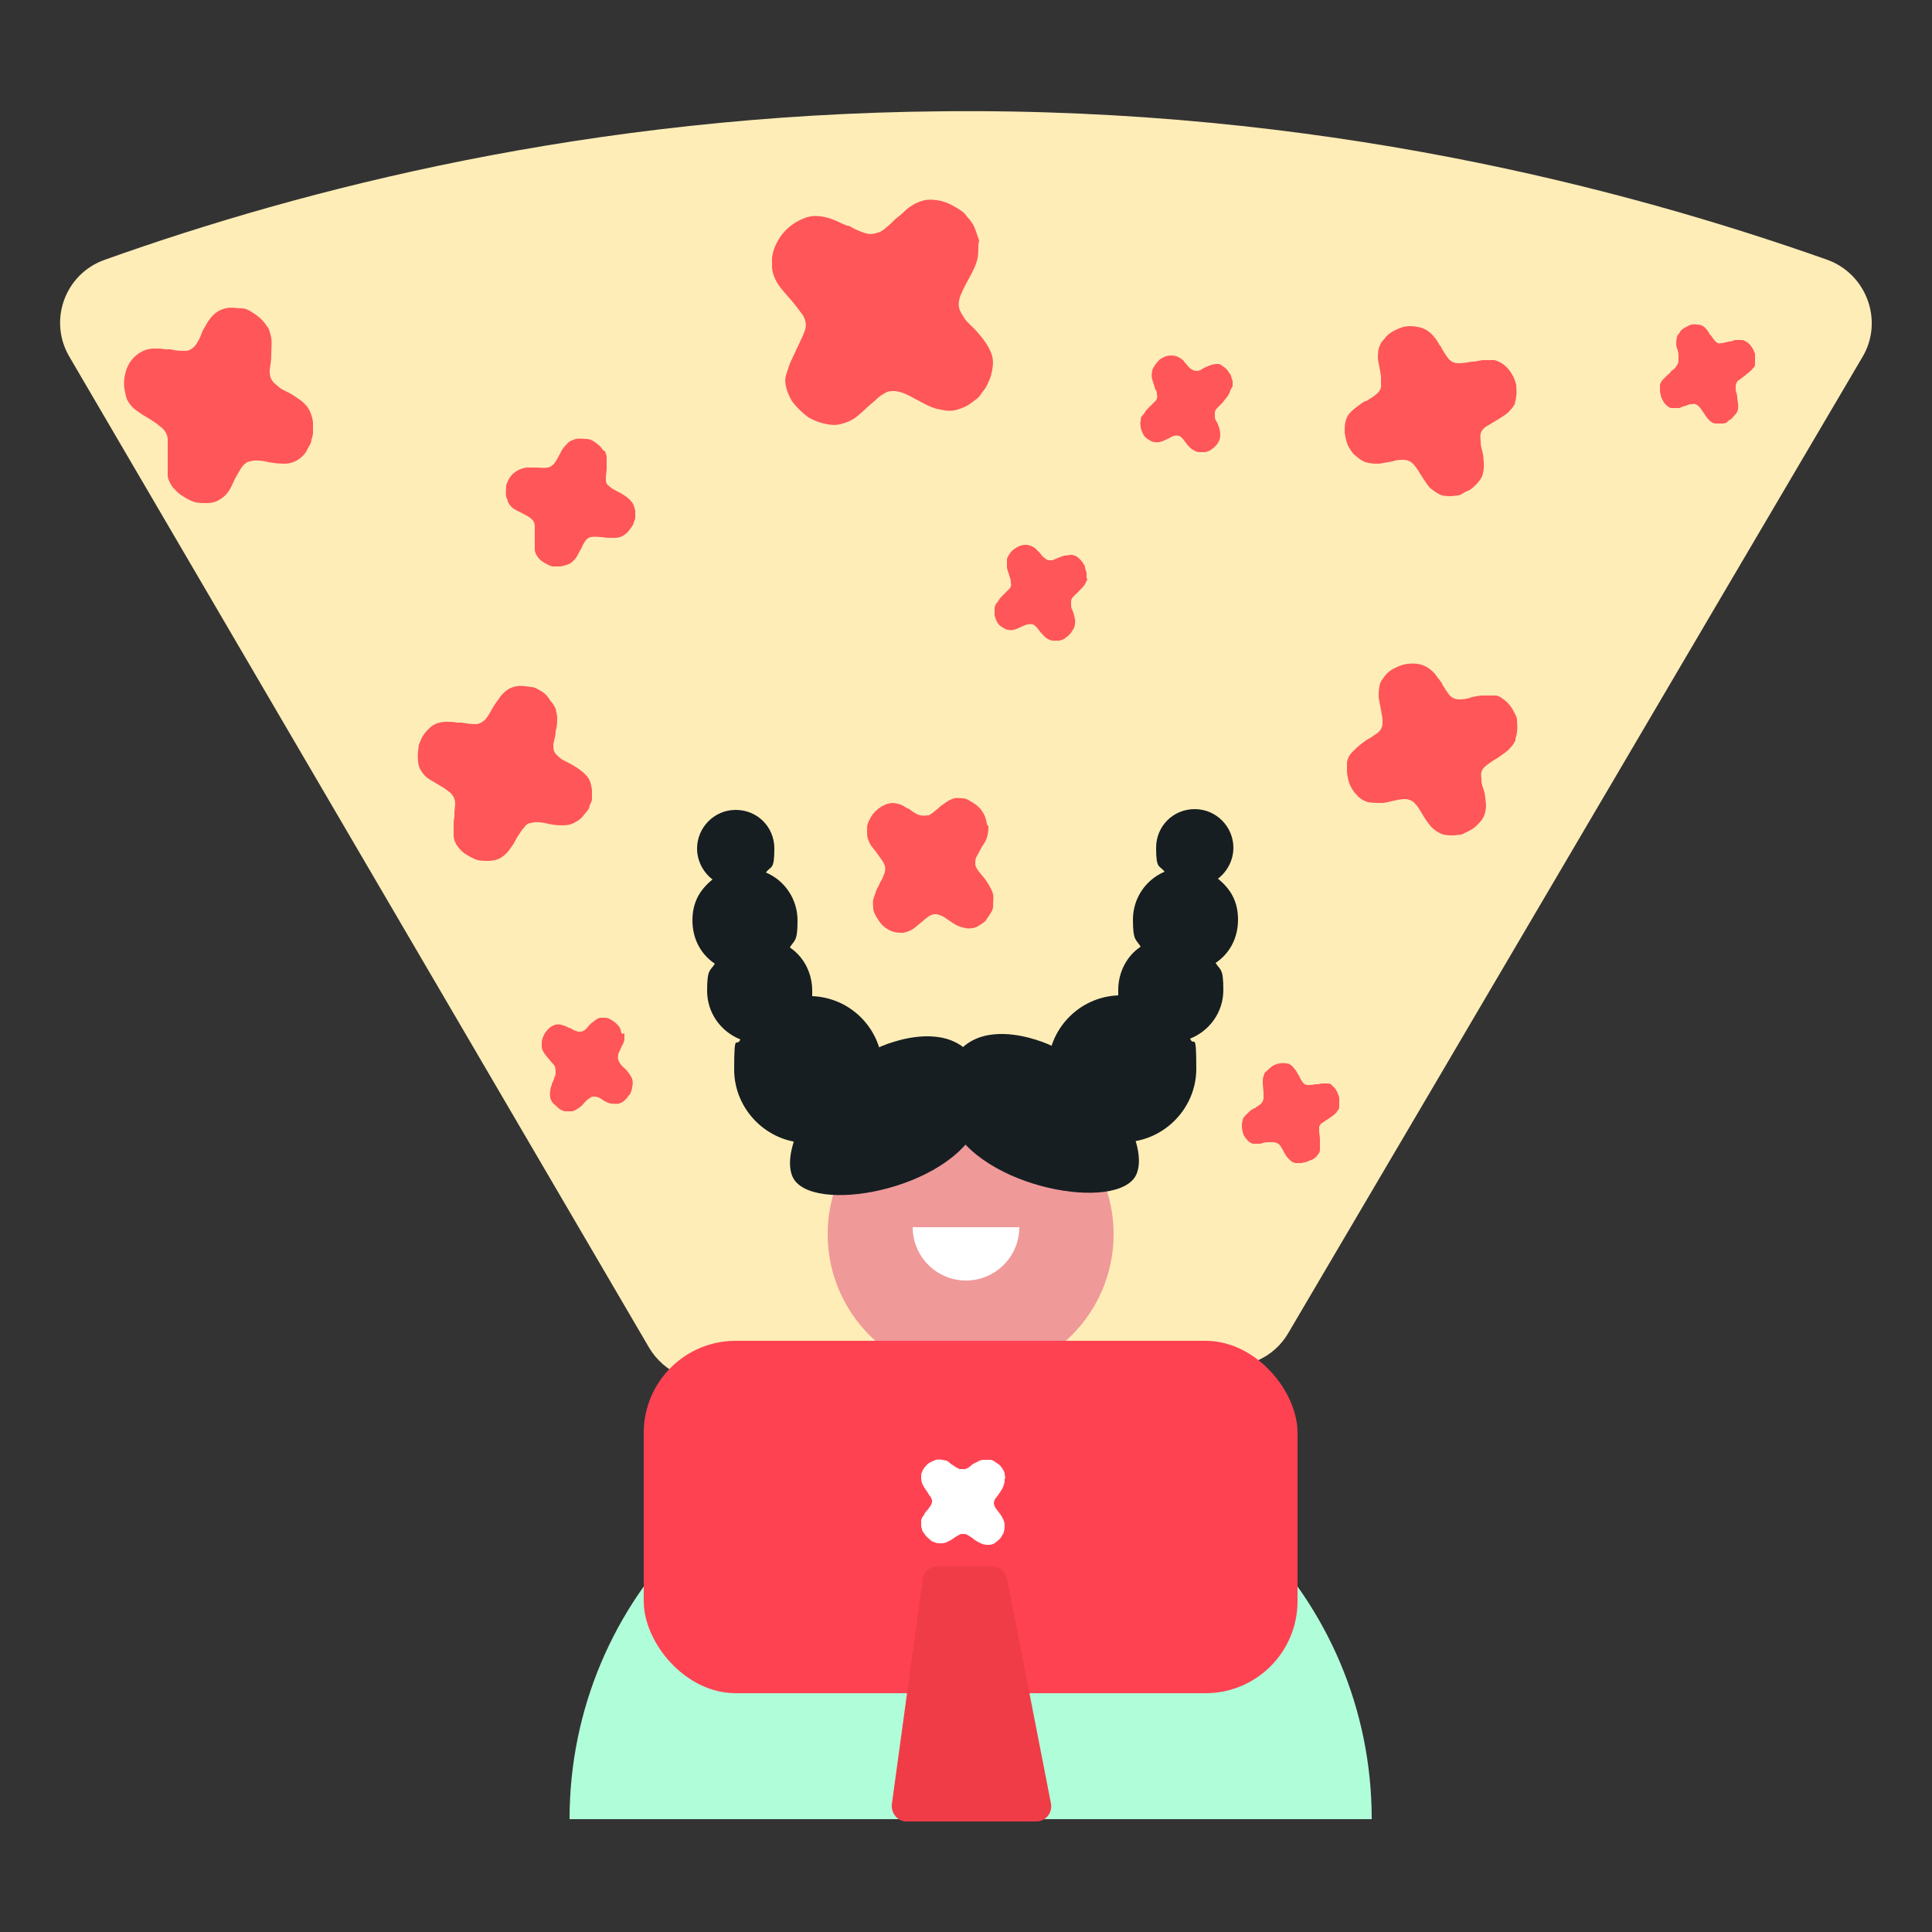 <?xml version="1.0" encoding="UTF-8"?>
<svg id="Layer_1" xmlns="http://www.w3.org/2000/svg" version="1.1" viewBox="0 0 250 250">
  <rect x="0" y="0" width="250" height="250" fill="#333333" stroke="none"/>
  <!-- Generator: Adobe Illustrator 29.3.0, SVG Export Plug-In . SVG Version: 2.1.0 Build 146)  -->
  <defs>
    <style>
      .st0 {
        fill: #161e22;
      }

      .st1 {
        fill: #ff4252;
      }

      .st2 {
        fill: #ffedb7;
      }

      .st3 {
        fill: #ff565a;
      }

      .st4 {
        fill: #f03c47;
      }

      .st5 {
        fill: #b0fdda;
      }

      .st6 {
        fill: #fff;
      }

      .st7 {
        fill: #f09999;
      }
    </style>
  </defs>
  <path class="st5" d="M73.7,235.4c0-28.7,23.2-51.9,51.9-51.9s51.9,23.2,51.9,51.9"/>
  <path class="st2" d="M241,46.2c-24.8,42.1-49.5,84.2-74.3,126.3-1.8,3.1-5.3,4.7-8.8,4.2-9.2-1.4-20.3-2.4-32.7-2-12.2.4-22.9,1.9-31.9,3.8-3.6.8-7.4-.9-9.3-4.1L9,46.2c-2.8-4.7-.6-10.8,4.6-12.6,25.5-9.1,62.7-18.8,108.3-19.2,48.6-.5,88.2,9.9,114.5,19.2,5.1,1.8,7.4,7.9,4.6,12.6h0Z"/>
  <circle class="st7" cx="125.6" cy="159.7" r="18.5"/>
  <path class="st6" d="M131.9,158.8c0,3.8-3.1,6.9-6.9,6.9s-6.9-3.1-6.9-6.9"/>
  <path class="st0" d="M125.1,135.9c2.5,2.3,2.7,6.3,1.8,8.9-2.9,8.8-20.9,12.4-24.1,7.9-2.6-3.8,3.9-15.3,12.9-17.9,1.3-.4,6.2-1.8,9.3,1h0Z"/>
  <path class="st0" d="M124.5,135.6c-2.5,2.3-2.7,6.3-1.8,8.9,2.9,8.8,20.9,12.4,24.1,7.9,2.6-3.8-3.9-15.3-12.9-17.9-1.3-.4-6.2-1.8-9.3,1h0Z"/>
  <path class="st0" d="M114,138.4c0,5.2-4.3,9.5-9.5,9.5s-9.5-4.3-9.5-9.5.3-2.7.8-3.9c-2.5-1-4.3-3.4-4.3-6.3s.4-2.5,1-3.5c-1.8-1.2-2.9-3.2-2.9-5.6s1-4,2.6-5.3c-1.2-.9-2-2.4-2-4,0-2.7,2.2-5,5-5s5,2.2,5,5-.4,2.2-1.1,3.1c2.4,1,4.1,3.4,4.1,6.2s-.4,2.5-1,3.5c1.8,1.2,2.9,3.3,2.9,5.6s0,.5,0,.7c5.1.2,9.1,4.4,9.1,9.5h0Z"/>
  <path class="st0" d="M135.8,138.3c0,5.2,4.3,9.5,9.5,9.5s9.5-4.3,9.5-9.5-.3-2.7-.8-3.9c2.5-1,4.3-3.4,4.3-6.3s-.4-2.5-1-3.5c1.8-1.2,2.9-3.2,2.9-5.6s-1-4-2.6-5.3c1.2-.9,2-2.4,2-4,0-2.7-2.2-5-5-5s-5,2.2-5,5,.4,2.2,1.1,3.1c-2.4,1-4.1,3.4-4.1,6.2s.4,2.5,1,3.5c-1.8,1.2-2.9,3.3-2.9,5.6s0,.5,0,.7c-5.1.2-9.1,4.4-9.1,9.5h0Z"/>
  <rect class="st1" x="83.3" y="173.5" width="84.6" height="45.6" rx="11.9" ry="11.9"/>
  <path class="st4" d="M121.3,202.7h7.1c.9,0,1.7.6,1.9,1.5l5.7,29.2c.2,1.2-.7,2.3-1.9,2.3h-16.8c-1.1,0-2-1-1.9-2.2l4-29.2c.1-.9.9-1.6,1.9-1.6h0Z"/>
  <g id="vzT4K6">
    <path class="st6" d="M130,191.4c0,.2,0,.5-.1.7-.1.4-.3.7-.5,1-.2.3-.4.6-.6.8-.1.2-.2.4-.2.6,0,.2.1.4.2.6.2.3.4.5.6.8.3.4.5.8.6,1.3,0,.3,0,.7-.1,1,0,.2-.2.4-.3.6,0,.1-.2.3-.3.4,0,0,0,0,0,0-.2.2-.4.3-.6.5-.2.1-.5.2-.7.2-.4,0-.7,0-1.1-.2-.4-.2-.8-.4-1.1-.7-.3-.2-.6-.4-.9-.5-.2,0-.4,0-.6,0-.2.1-.5.3-.7.4-.3.2-.5.4-.8.5-.3.2-.6.3-1,.3-.4,0-.7,0-1-.2-.2,0-.4-.2-.6-.4-.3-.2-.5-.5-.7-.8-.2-.2-.2-.5-.3-.8,0-.3,0-.6,0-.8.1-.3.2-.5.4-.7,0-.2.2-.3.3-.5,0,0,.1-.1.2-.2.1-.2.3-.4.4-.6.1-.3.2-.6,0-.8,0-.2-.2-.3-.3-.5-.2-.4-.5-.7-.7-1.1-.2-.3-.3-.7-.3-1s0-.3,0-.5c.1-.4.3-.8.6-1.1.3-.4.8-.6,1.3-.8.5-.1.9,0,1.3.1.2,0,.4.2.6.4,0,0,.2.1.3.2,0,0,0,0,0,0,.3.2.6.4.9.5.2,0,.5,0,.7,0,.3-.1.6-.3.8-.5.2-.2.5-.3.7-.4.3-.2.6-.3.9-.3.3,0,.5,0,.8,0,.4,0,.7.3,1,.5.2.1.4.3.5.5.2.2.3.5.4.7,0,.2,0,.4.1.6,0,0,0,0,0,0h0Z"/>
  </g>
  <g id="vzT4K6-2">
    <path class="st3" d="M196.1,95.8c-.2.4-.4.7-.7,1-.4.5-1,.8-1.5,1.2-.5.3-1,.6-1.5,1-.3.2-.6.5-.7.9-.1.4,0,.7,0,1.1,0,.6.3,1.1.4,1.6.1.8.3,1.6.1,2.4-.1.6-.4,1.1-.9,1.6-.3.3-.6.6-1,.8-.2.1-.5.3-.8.4,0,0,0,0,0,0-.4.3-.9.2-1.3.3-.5,0-.9,0-1.4-.1-.6-.2-1.1-.5-1.6-1-.5-.6-.9-1.2-1.3-1.9-.3-.5-.6-1-1.1-1.4-.3-.2-.7-.3-1-.3-.5,0-.9.1-1.4.2-.5.1-1.1.3-1.6.3-.6,0-1.2,0-1.8-.1-.6-.2-1.1-.5-1.5-1-.3-.3-.5-.6-.7-1-.3-.5-.4-1.2-.5-1.8,0-.5,0-1,0-1.4.1-.5.3-.9.7-1.3.3-.3.7-.7,1.1-1,.3-.2.5-.4.8-.6.1,0,.3-.2.4-.2.3-.2.7-.5,1-.7.4-.3.6-.8.6-1.3,0-.3,0-.7-.1-1-.1-.8-.3-1.5-.4-2.3,0-.6,0-1.2.2-1.8.1-.3.3-.5.5-.8.4-.6,1-1,1.7-1.3.8-.4,1.7-.5,2.6-.4.8.1,1.5.5,2.1,1.1.3.3.5.7.8,1,0,.1.2.3.3.4,0,0,0,0,0,.1.3.5.6,1,1,1.5.3.3.7.5,1.2.5.6,0,1.2-.1,1.7-.3.5-.1.9-.2,1.4-.2.5,0,1.1,0,1.6,0,.4,0,.8.3,1.2.6.5.4.9.9,1.2,1.5.2.4.4.7.4,1.1,0,.5.1.9,0,1.4,0,.3-.1.7-.2,1,0,0,0,0,0,0h0Z"/>
  </g>
  <g id="vzT4K6-3">
    <path class="st3" d="M140.7,74.9c0,.2-.2.4-.3.7-.2.3-.5.6-.8.9-.2.2-.5.5-.7.7-.2.2-.3.4-.3.6,0,.2,0,.4,0,.6,0,.3.2.6.3.9.1.5.3.9.2,1.4,0,.4-.2.7-.4,1-.1.2-.3.4-.5.6-.1.1-.3.2-.4.3,0,0,0,0,0,0-.2.2-.5.2-.7.3-.2,0-.5,0-.8,0-.4,0-.7-.2-1-.4-.3-.3-.6-.6-.9-1-.2-.3-.4-.5-.7-.7-.2,0-.4-.1-.6,0-.3,0-.5.1-.7.2-.3.1-.6.3-.9.4-.3.1-.7.2-1,.1-.3,0-.6-.2-.9-.4-.2-.1-.4-.3-.5-.5-.2-.3-.3-.6-.4-1,0-.3,0-.6,0-.8,0-.3.1-.6.3-.8.2-.2.3-.5.5-.7.1-.1.3-.3.4-.4,0,0,.1-.1.2-.2.2-.2.3-.3.5-.5.2-.2.3-.5.2-.8,0-.2,0-.4-.1-.6-.1-.4-.3-.9-.4-1.3,0-.4,0-.7,0-1.1,0-.2.1-.3.2-.5.2-.4.5-.7.8-.9.4-.3.9-.5,1.4-.5.5,0,.9.2,1.2.4.2.2.3.3.5.5,0,0,.1.1.2.2,0,0,0,0,0,0,.2.3.4.5.7.7.2.2.4.2.7.2.3,0,.6-.2.9-.3.2-.1.5-.2.8-.3.3,0,.6-.1.9-.1.3,0,.5.1.7.2.3.2.6.5.8.8.1.2.3.4.3.6,0,.3.2.5.2.8,0,.2,0,.4,0,.6h0,0Z"/>
  </g>
  <g id="vzT4K6-4">
    <path class="st3" d="M227.1,47.2c0,.2-.2.4-.4.6-.2.3-.6.5-.9.8-.3.2-.5.4-.8.6-.2.1-.3.3-.4.6,0,.2,0,.4,0,.6,0,.3.2.6.2,1,0,.5.2.9.1,1.4,0,.4-.2.7-.5,1-.2.2-.3.4-.5.5-.1,0-.3.2-.4.3,0,0,0,0,0,0-.2.2-.5.2-.7.2-.3,0-.5,0-.8,0-.4,0-.7-.3-.9-.5-.3-.3-.5-.7-.8-1.1-.2-.3-.4-.6-.7-.8-.2-.1-.4-.2-.6-.1-.3,0-.5,0-.8.2-.3,0-.6.2-.9.3-.3,0-.7,0-1,0-.3,0-.6-.3-.8-.5-.2-.2-.3-.4-.4-.6-.2-.3-.2-.7-.3-1,0-.3,0-.6,0-.8,0-.3.2-.6.4-.8.2-.2.4-.4.6-.6.1-.1.3-.2.4-.4s.2-.1.2-.2c.2-.1.4-.3.5-.5.2-.2.3-.5.3-.8,0-.2,0-.4,0-.6,0-.5-.2-.9-.3-1.3,0-.4,0-.7.1-1.1,0-.2.2-.3.3-.5.2-.4.5-.6.9-.8.5-.3.9-.4,1.4-.3.5,0,.9.2,1.2.6.2.2.3.4.4.6,0,0,.1.2.2.2,0,0,0,0,0,0,.2.3.4.6.6.8.2.2.4.3.7.2.3,0,.6-.1,1-.2.3,0,.5-.1.8-.2.3,0,.6,0,.9,0,.3,0,.5.2.7.3.3.2.5.5.7.8.1.2.2.4.3.7,0,.3,0,.6,0,.8,0,.2,0,.4,0,.6h0Z"/>
  </g>
  <g id="vzT4K6-5">
    <path class="st3" d="M80.8,133.7c0,.2,0,.5,0,.7,0,.4-.2.7-.4,1.1-.1.3-.3.6-.4.9,0,.2-.1.5,0,.7,0,.2.2.4.3.6.2.3.5.5.7.7.3.4.6.7.8,1.2.1.3.1.7,0,1.1,0,.2-.1.5-.2.7,0,.2-.2.3-.3.4,0,0,0,0,0,0-.1.3-.3.4-.5.6-.2.2-.4.3-.7.4-.4.1-.7,0-1.1,0-.4-.1-.8-.3-1.2-.6-.3-.2-.6-.3-.9-.3-.2,0-.4,0-.6.2-.2.1-.4.3-.6.5-.2.2-.4.5-.7.7-.3.2-.6.4-.9.5-.3,0-.7,0-1,0-.2,0-.5-.2-.7-.3-.3-.2-.5-.5-.8-.7-.2-.2-.3-.5-.4-.7,0-.3-.1-.6,0-.9,0-.3.1-.6.2-.8,0-.2.1-.4.2-.5,0,0,0-.2.1-.3,0-.2.2-.4.2-.7,0-.3,0-.6-.1-.9-.1-.2-.2-.3-.4-.5-.3-.4-.6-.7-.9-1.1-.2-.3-.4-.6-.4-1,0-.2,0-.4,0-.5,0-.4.2-.8.4-1.2.3-.4.6-.8,1.1-1,.4-.2.9-.2,1.3,0,.2,0,.5.2.7.3,0,0,.2,0,.3.1,0,0,0,0,0,0,.3.2.6.3.9.4.2,0,.5,0,.7-.1.3-.2.5-.4.7-.7.2-.2.4-.4.6-.5.2-.2.5-.4.8-.5.2,0,.5,0,.7,0,.4,0,.7.2,1,.4.2.1.4.3.5.4.2.2.4.4.5.7,0,.2.1.4.2.6,0,0,0,0,0,0h0Z"/>
  </g>
  <g id="vzT4K6-6">
    <path class="st3" d="M71.8,91.5c.2.4.2.8.3,1.2,0,.7,0,1.3-.2,1.9,0,.6-.2,1.2-.3,1.7,0,.4,0,.8.2,1.1.2.3.5.5.8.8.5.3,1,.5,1.5.8.7.4,1.4.9,1.9,1.5.4.5.5,1.1.6,1.7,0,.4,0,.8,0,1.2,0,.3-.2.6-.3.8,0,0,0,0,0,0,0,.5-.4.8-.7,1.2-.3.4-.6.7-1,.9-.6.4-1.2.5-1.8.5-.8,0-1.5-.1-2.3-.3-.6-.1-1.2-.2-1.8,0-.4,0-.7.3-.9.6-.3.3-.5.7-.8,1.1-.3.5-.5,1-.9,1.5-.3.5-.8,1-1.3,1.3-.5.3-1.1.4-1.7.4-.4,0-.8,0-1.3-.1-.6-.2-1.1-.5-1.6-.8-.4-.3-.7-.6-1-1-.3-.4-.5-.9-.5-1.4,0-.5,0-1,0-1.4,0-.3,0-.6.1-1,0-.2,0-.3,0-.5,0-.4.1-.8.1-1.2,0-.5-.2-1-.6-1.4-.3-.2-.5-.4-.8-.6-.7-.4-1.3-.8-2-1.2-.5-.3-.9-.8-1.2-1.4-.1-.3-.2-.6-.2-.9-.1-.7,0-1.4.1-2.1.3-.9.7-1.6,1.4-2.2.6-.6,1.4-.8,2.2-.8.4,0,.9,0,1.3.1.2,0,.3,0,.5,0,0,0,0,0,.1,0,.6.1,1.2.2,1.8.2.5,0,.8-.2,1.2-.5.4-.4.7-1,1-1.5.2-.4.5-.8.8-1.2.3-.5.7-.9,1.1-1.2.4-.3.8-.4,1.2-.5.7-.1,1.3,0,1.9.1.4,0,.8.2,1.1.4.4.2.8.5,1.1.9.2.3.4.6.6.8,0,0,0,0,0,0h0Z"/>
  </g>
  <g id="vzT4K6-7">
    <path class="st3" d="M126.6,31.7c0,.6,0,1.1-.1,1.7-.2.9-.6,1.7-1.1,2.6-.4.7-.8,1.5-1.1,2.2-.2.5-.3,1.1-.2,1.6.1.5.4.9.7,1.4.5.7,1.1,1.1,1.6,1.7.8.9,1.5,1.8,1.9,2.9.3.8.2,1.7,0,2.5-.1.6-.4,1.1-.6,1.6-.2.4-.5.7-.7,1,0,0,0,0,0,0-.3.6-.9.9-1.4,1.3-.5.4-1.1.6-1.7.8-.9.3-1.8.1-2.7-.1-1.1-.3-2-.9-3-1.4-.7-.4-1.5-.8-2.4-.9-.5,0-1,0-1.5.4-.6.3-1,.8-1.5,1.2-.6.5-1.2,1.1-1.8,1.6-.7.6-1.5.9-2.3,1.1-.9.2-1.7,0-2.5-.2-.6-.2-1.1-.4-1.6-.7-.7-.5-1.3-1.1-1.9-1.8-.4-.5-.7-1.2-.9-1.8-.2-.7-.3-1.4,0-2.1.2-.7.4-1.3.7-1.9.2-.4.4-.8.6-1.3.1-.2.2-.4.3-.6.2-.5.5-1,.7-1.6.3-.7.2-1.4-.2-2.1-.3-.4-.6-.8-.9-1.2-.7-.9-1.5-1.7-2.1-2.5-.5-.7-.9-1.5-1-2.4,0-.4,0-.8,0-1.3.1-1,.5-1.9,1.1-2.8.7-1,1.7-1.8,2.9-2.3,1.1-.5,2.2-.4,3.3-.1.6.2,1.1.4,1.7.7.2.1.5.2.7.3,0,0,.1,0,.2,0,.7.4,1.5.8,2.3,1,.6.2,1.2,0,1.8-.2.7-.4,1.3-1,1.9-1.6.5-.4,1-.8,1.5-1.3.6-.5,1.3-.9,2-1.1.6-.2,1.2-.2,1.9-.1.9.1,1.8.5,2.6,1,.5.3,1,.6,1.3,1.1.5.5.9,1.1,1.1,1.7.2.5.3.9.5,1.4,0,0,0,0,0,0h0Z"/>
  </g>
  <g id="vzT4K6-8">
    <path class="st3" d="M78.3,58.4c.1.3.2.6.2.8,0,.5,0,1,0,1.4,0,.4-.1.8-.1,1.3,0,.3,0,.6.2.8.2.2.4.4.6.5.3.2.7.4,1.1.6.5.3,1,.6,1.4,1.1.3.3.4.8.5,1.2,0,.3,0,.6,0,.9,0,.2-.1.4-.2.6,0,0,0,0,0,0,0,.3-.3.6-.5.9-.2.3-.4.5-.7.7-.4.3-.8.4-1.3.4-.6,0-1.1,0-1.7-.1-.4,0-.9-.1-1.3,0-.3,0-.5.2-.7.4-.2.3-.4.6-.5.9-.2.4-.4.7-.6,1.1-.2.4-.5.7-.9,1-.4.2-.8.3-1.3.4-.3,0-.6,0-.9,0-.4,0-.8-.3-1.2-.5-.3-.2-.6-.4-.8-.7-.2-.3-.4-.6-.4-1,0-.3,0-.7,0-1.1,0-.2,0-.5,0-.7,0-.1,0-.2,0-.3,0-.3,0-.6,0-.9s-.1-.7-.5-1c-.2-.2-.4-.3-.6-.4-.5-.3-1-.5-1.5-.8-.4-.2-.7-.6-.9-1,0-.2-.1-.4-.2-.6-.1-.5,0-1,0-1.5.2-.6.5-1.2,1-1.6.5-.4,1-.6,1.6-.7.3,0,.6,0,.9,0,.1,0,.3,0,.4,0,0,0,0,0,.1,0,.4,0,.9.1,1.3,0,.3,0,.6-.2.8-.4.3-.3.5-.7.7-1.1.2-.3.3-.6.5-.9.2-.3.5-.6.8-.9.3-.2.6-.3.9-.4.5-.1,1,0,1.4,0,.3,0,.6.1.9.3.3.2.6.4.8.6.2.2.3.4.5.6,0,0,0,0,0,0h0Z"/>
  </g>
  <g id="vzT4K6-9">
    <path class="st3" d="M34.7,42.4c.2.4.3.9.4,1.3.1.7,0,1.5,0,2.2,0,.7-.1,1.3-.2,2,0,.4,0,.9.3,1.3.2.4.6.6.9.9.5.4,1.1.6,1.6.9.8.5,1.6,1,2.1,1.7.4.6.6,1.2.7,1.9,0,.5,0,.9,0,1.4,0,.3-.1.6-.2.9,0,0,0,0,0,0,0,.5-.4.9-.6,1.4-.2.4-.6.8-1,1.1-.6.4-1.2.6-1.9.6-.8,0-1.7-.1-2.5-.3-.6-.1-1.3-.2-1.9,0-.4,0-.7.3-1,.6-.3.4-.5.8-.8,1.3-.3.5-.5,1.1-.8,1.6-.3.6-.8,1.1-1.3,1.4-.6.4-1.2.5-1.8.5-.5,0-.9,0-1.4-.1-.7-.2-1.2-.5-1.8-.9-.5-.3-.8-.7-1.2-1.1-.3-.5-.6-1-.6-1.5,0-.5,0-1.1,0-1.6,0-.4,0-.7,0-1.1,0-.2,0-.4,0-.5,0-.5,0-.9,0-1.4,0-.6-.3-1.1-.7-1.5-.3-.2-.6-.5-.9-.7-.7-.5-1.5-.9-2.2-1.4-.6-.4-1.1-.9-1.4-1.5-.2-.3-.2-.6-.3-1-.2-.8-.2-1.6,0-2.4.2-1,.7-1.8,1.4-2.4.7-.6,1.5-.9,2.4-.9.5,0,.9,0,1.4.1.2,0,.4,0,.6,0,0,0,.1,0,.1,0,.6.2,1.3.2,1.9.2.5,0,.9-.3,1.2-.6.4-.5.7-1.1.9-1.7.2-.5.5-.9.7-1.3.3-.5.7-1,1.1-1.3.4-.3.8-.5,1.3-.6.7-.2,1.4,0,2.1,0,.4,0,.9.2,1.3.5.5.3.9.6,1.3,1,.3.3.5.6.7.9,0,0,0,0,0,0h0Z"/>
  </g>
  <g id="vzT4K6-10">
    <path class="st3" d="M159.2,50.5c0,.2-.2.5-.3.7-.2.3-.5.6-.7.9-.2.2-.5.5-.7.7-.2.2-.3.4-.3.6,0,.2,0,.4,0,.6,0,.3.3.6.4.9.2.5.3.9.3,1.4,0,.4-.1.7-.3,1-.1.2-.3.4-.5.6-.1.1-.3.2-.4.3,0,0,0,0,0,0-.2.2-.5.2-.7.3-.2,0-.5,0-.8,0-.4,0-.7-.2-1-.4-.4-.3-.6-.6-.9-1-.2-.3-.4-.5-.7-.7-.2,0-.4-.1-.6,0-.3,0-.5.2-.7.3-.3.1-.6.3-.9.4-.3.1-.7.2-1,.1-.3,0-.6-.2-.9-.4-.2-.1-.4-.3-.5-.5-.2-.3-.3-.6-.4-1,0-.3-.1-.6,0-.8,0-.3,0-.6.3-.8.2-.2.3-.5.5-.7.1-.1.3-.3.4-.4,0,0,.1-.1.2-.2.2-.2.3-.3.5-.5.2-.2.3-.5.2-.9,0-.2,0-.4-.2-.6-.1-.4-.3-.9-.4-1.3-.1-.3-.1-.7,0-1.1,0-.2.1-.3.2-.5.2-.4.5-.7.8-1,.4-.3.9-.5,1.4-.5.5,0,.9.1,1.3.4.2.1.4.3.5.5,0,0,.1.1.2.2,0,0,0,0,0,0,.2.3.4.5.7.7.2.1.4.2.7.2.3,0,.6-.2.9-.4.2-.1.5-.2.7-.3.3-.1.6-.2.9-.2.3,0,.5,0,.7.2.3.2.6.4.8.7.1.2.3.4.4.6,0,.3.2.5.2.8,0,.2,0,.4,0,.6h0Z"/>
  </g>
  <g id="vzT4K6-11">
    <path class="st3" d="M127.9,106.9c0,.4,0,.7-.1,1.1-.1.6-.4,1.1-.7,1.5-.2.4-.5.9-.7,1.3-.2.3-.2.6-.2,1,0,.3.2.6.4.9.3.4.6.7.9,1.1.4.6.8,1.2,1,1.9.1.5,0,1,0,1.6,0,.4-.2.7-.4,1-.1.2-.3.4-.4.6,0,0,0,0,0,0-.2.4-.5.5-.9.8-.3.2-.7.4-1,.4-.5.1-1,0-1.6-.2-.6-.2-1.1-.6-1.7-1-.4-.3-.8-.5-1.3-.6-.3,0-.6,0-.9.2-.3.2-.6.4-.9.7-.4.3-.7.6-1.1.9-.4.3-.9.5-1.4.6-.5,0-1,0-1.5-.2-.3-.1-.6-.3-.9-.5-.4-.3-.7-.7-1-1.2-.2-.3-.4-.7-.5-1.1,0-.4-.1-.9,0-1.3.1-.4.3-.8.4-1.2.1-.3.3-.5.4-.8,0-.1.1-.2.2-.4.2-.3.3-.6.4-.9.2-.4.2-.9,0-1.3-.1-.3-.3-.5-.5-.8-.4-.6-.8-1.1-1.2-1.6-.3-.5-.5-1-.5-1.5,0-.3,0-.5,0-.8,0-.6.4-1.2.7-1.7.5-.6,1-1,1.7-1.3.7-.3,1.3-.2,1.9,0,.3.1.6.3.9.5.1,0,.3.1.4.2,0,0,0,0,0,0,.4.3.8.6,1.3.7.4.1.7,0,1.1,0,.4-.2.8-.6,1.2-.9.3-.3.6-.5.9-.7.4-.3.8-.5,1.2-.6.4-.1.7,0,1.1,0,.5,0,1,.4,1.5.7.3.2.5.4.8.7.2.3.5.7.6,1.1.1.3.2.6.2.9,0,0,0,0,0,0h0Z"/>
  </g>
  <g id="vzT4K6-12">
    <path class="st3" d="M173.3,143.4c-.1.2-.3.4-.4.6-.3.3-.6.5-.9.7-.3.2-.6.4-.9.6-.2.1-.3.3-.4.5,0,.2,0,.4,0,.6,0,.3.1.6.1,1,0,.5,0,1,0,1.4,0,.4-.3.6-.5.9-.2.2-.4.3-.6.4-.1,0-.3.1-.5.2,0,0,0,0,0,0-.2.1-.5.1-.8.2-.3,0-.5,0-.8,0-.4-.1-.6-.3-.9-.6-.3-.3-.5-.7-.7-1.1-.2-.3-.3-.6-.6-.8-.2-.1-.4-.2-.6-.2s-.5,0-.8,0c-.3,0-.6.1-.9.2-.3,0-.7,0-1,0-.3-.1-.6-.3-.8-.6-.2-.2-.3-.4-.4-.6-.1-.3-.2-.7-.2-1,0-.3,0-.6.1-.8,0-.3.2-.5.4-.7.2-.2.4-.4.6-.6.2-.1.3-.2.5-.3,0,0,.2,0,.2-.1.2-.1.4-.3.6-.4.2-.2.4-.5.4-.8,0-.2,0-.4,0-.6,0-.5-.1-.9-.1-1.4,0-.4,0-.7.2-1.1,0-.2.2-.3.3-.4.3-.3.6-.6,1-.8.5-.2,1-.3,1.5-.2.5,0,.8.3,1.1.7.2.2.3.4.4.6,0,0,.1.2.2.3,0,0,0,0,0,0,.1.3.3.6.5.9.2.2.4.3.6.3.3,0,.7,0,1-.1.3,0,.5,0,.8-.1.3,0,.6,0,.9,0,.2,0,.5.2.6.4.3.2.5.6.6.9.1.2.2.4.2.7,0,.3,0,.6,0,.8,0,.2,0,.4-.1.6,0,0,0,0,0,0h0Z"/>
  </g>
  <g id="vzT4K6-13">
    <path class="st3" d="M196.1,52.1c-.2.4-.4.7-.7,1-.4.5-1,.8-1.6,1.2-.5.3-1,.6-1.5.9-.3.2-.6.5-.7.9-.1.4,0,.7,0,1.1,0,.6.2,1.1.3,1.6.1.8.2,1.6,0,2.4-.1.6-.5,1.1-.9,1.5-.3.3-.6.6-1,.8-.3.1-.5.2-.8.4,0,0,0,0,0,0-.4.3-.9.2-1.3.3-.5,0-.9,0-1.3-.1-.6-.2-1.1-.6-1.6-1-.5-.6-.9-1.3-1.3-1.9-.3-.5-.6-1-1.1-1.4-.3-.2-.7-.3-1-.3s-.9,0-1.4.2c-.6.1-1.1.2-1.7.3-.6,0-1.2,0-1.8-.2-.6-.2-1-.6-1.5-1-.3-.3-.5-.7-.7-1-.3-.6-.4-1.2-.5-1.8,0-.5,0-1,.1-1.4.1-.5.3-.9.7-1.3.3-.3.7-.6,1.1-.9.3-.2.5-.4.8-.5.1,0,.3-.1.4-.2.3-.2.7-.4,1-.7.4-.3.7-.8.6-1.3,0-.3,0-.7,0-1-.1-.8-.3-1.5-.4-2.3,0-.6,0-1.2.3-1.8.1-.3.3-.5.5-.7.4-.6,1-1,1.7-1.3.8-.4,1.7-.5,2.6-.3.8.1,1.5.5,2.1,1.2.3.3.5.7.7,1,0,.1.2.3.3.4,0,0,0,0,0,.1.3.5.6,1,1,1.5.3.3.7.5,1.2.5.6,0,1.2-.1,1.7-.2.5,0,.9-.1,1.4-.2.5,0,1.1,0,1.6,0,.4.1.8.3,1.2.6.5.4.9.9,1.2,1.5.2.4.3.7.4,1.1,0,.5.1,1,0,1.4,0,.3-.1.7-.2,1,0,0,0,0,0,0h0Z"/>
  </g>
</svg>